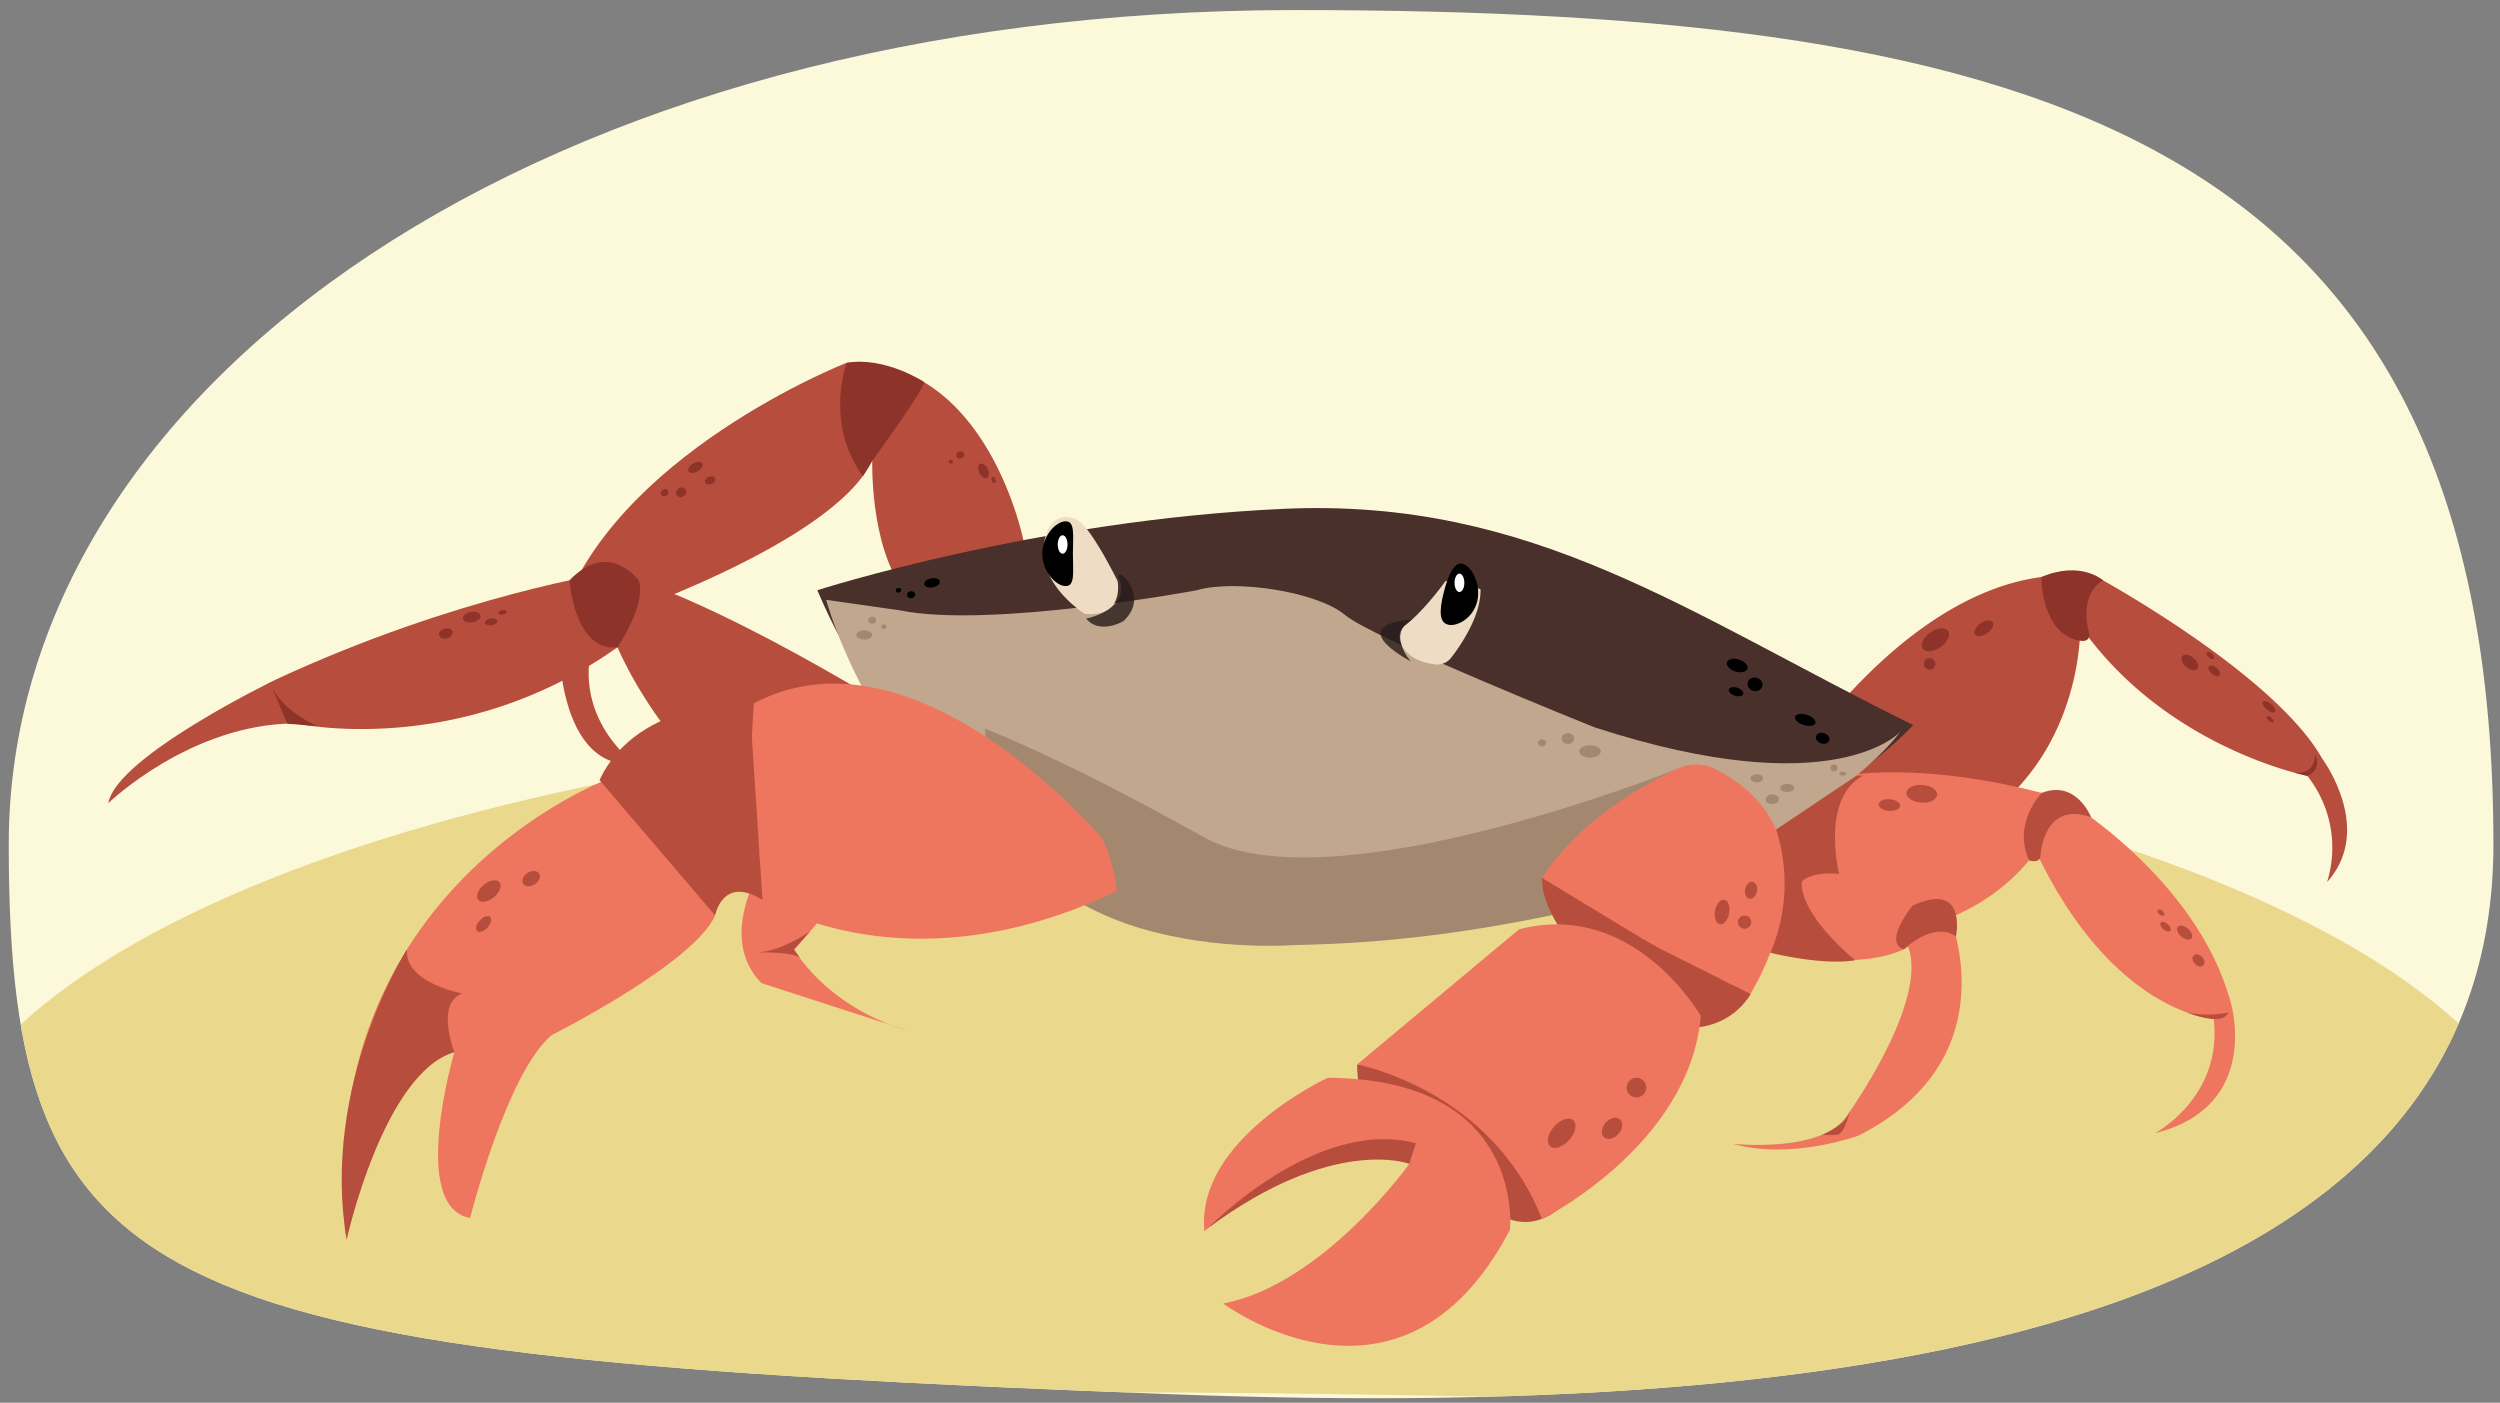 <svg xmlns="http://www.w3.org/2000/svg" xmlns:xlink="http://www.w3.org/1999/xlink" width="760" height="426.43" viewBox="0 0 760 426.43"><rect x="0" y="0" width="760" height="426.43" fill="#808080" stroke="none"/><defs><clipPath id="a"><path d="M758,256.67c0,140.06-173.66,175.81-401.48,167.19C45.7,412.09,2.66,396.73,2.66,256.67s163-253.61,391-253.61S758,41.8,758,256.67Z" fill="none"/></clipPath></defs><path d="M758,256.67c0,140.06-173.66,175.81-401.48,167.19C45.7,412.09,2.66,396.73,2.66,256.67s163-253.61,391-253.61S758,41.8,758,256.67Z" fill="#fcf9db"/><g clip-path="url(#a)"><path d="M775.57,364.74c0,80.06-215.54,58.55-435.64,58.55S-21.49,444.8-21.49,364.74s178.43-145,398.53-145S775.57,284.68,775.57,364.74Z" fill="#ead88c"/></g><path d="M539.45,240.66s43.16-73.33,97.33-65.11a7.54,7.54,0,0,1,2.61.92c8.1,4.55,53.41,30.76,66.55,54.14,0,0,16,21.36,1.48,37.56a35.1,35.1,0,0,0-6-32.31s-40.95-8-67-42.8a1.18,1.18,0,0,0-2.12.64c-.69,11.86-6.32,50.89-49.84,65C582.49,258.7,552.51,270.18,539.45,240.66Z" fill="#b74e3d"/><path d="M632.26,194.77c-11.87-2-11.69-19.35-11.69-19.35,12.11-5.14,18.82,1.05,18.82,1.05s-6.79,2.76-4.72,14.47C634.67,190.94,636.67,195.5,632.26,194.77Z" fill="#8e3329"/><path d="M703.8,229.24s.39,6.24-6.17,5.69l3.79.93S706,234.33,703.8,229.24Z" fill="#8e3329"/><ellipse cx="665.74" cy="201.43" rx="1.74" ry="3.02" transform="translate(79.14 575.16) rotate(-49.34)" fill="#8e3329"/><ellipse cx="689.8" cy="214.92" rx="1.06" ry="2.38" transform="translate(77.28 598.11) rotate(-49.34)" fill="#8e3329"/><ellipse cx="690.16" cy="218.68" rx="0.59" ry="1.31" transform="translate(74.55 599.69) rotate(-49.34)" fill="#8e3329"/><ellipse cx="673.14" cy="203.97" rx="1.15" ry="2.1" transform="translate(79.79 581.66) rotate(-49.34)" fill="#8e3329"/><ellipse cx="671.98" cy="199.31" rx="0.76" ry="1.39" transform="translate(82.91 579.16) rotate(-49.34)" fill="#8e3329"/><ellipse cx="588.36" cy="194.47" rx="4.7" ry="2.72" transform="translate(-5 373.08) rotate(-35.04)" fill="#8e3329"/><ellipse cx="603.07" cy="190.97" rx="3.28" ry="1.8" transform="translate(-0.33 380.9) rotate(-35.04)" fill="#8e3329"/><circle cx="586.59" cy="201.81" r="1.76" fill="#8e3329"/><path d="M528.59,247s28.07-24.5,99-4.08c0,0,40.32,24,50.53,61.76,0,0,9.7,31.64-23,39.81,0,0,20.63-10.91,17.86-34.71,0,0-30.62-1.53-54.1-51,0,0-25,40.32-87.79,19.4C531.14,278.14,516.85,260.78,528.59,247Z" fill="#ef765e"/><path d="M635.71,248.46s-4.42-11.5-15-7.43c0,0-9.08,9.09-3.85,20.57,0,0,3.48,1.09,3.48-1.71C620.3,259.89,621.23,243.3,635.71,248.46Z" fill="#b74e3d"/><path d="M677.39,307.81a32.19,32.19,0,0,1-12.42,0S675.7,312.26,677.39,307.81Z" fill="#b74e3d"/><ellipse cx="664.17" cy="283.58" rx="1.58" ry="2.73" transform="translate(16.27 602.59) rotate(-49.34)" fill="#b74e3d"/><ellipse cx="658.35" cy="281.75" rx="1.04" ry="1.91" transform="translate(15.63 597.54) rotate(-49.34)" fill="#b74e3d"/><ellipse cx="656.92" cy="277.48" rx="0.69" ry="1.26" transform="translate(18.38 594.97) rotate(-49.34)" fill="#b74e3d"/><ellipse cx="668.33" cy="291.92" rx="1.51" ry="2.13" transform="translate(-15.68 544.93) rotate(-43.89)" fill="#b74e3d"/><ellipse cx="584.2" cy="241.29" rx="2.7" ry="4.68" transform="translate(302.48 807.11) rotate(-85.97)" fill="#b74e3d"/><ellipse cx="574.34" cy="244.73" rx="1.79" ry="3.27" transform="translate(289.87 800.46) rotate(-85.97)" fill="#b74e3d"/><path d="M531.92,265.63l60.32,11.74s19.69,44-27.23,67.85c0,0-20.52,7.54-38.12,2.51,0,0,27.56,2.94,34.73-8.79,0,0,24.7-34.32,18.47-51.11,0,0-13.82,10.05-53.2-1.26C526.89,286.57,517.68,266.05,531.92,265.63Z" fill="#ef765e"/><path d="M594.61,284.7s3.6-17.05-13.15-9.43c0,0-9.19,11.11-2.71,13.32C578.75,288.59,587.9,279.83,594.61,284.7Z" fill="#b74e3d"/><path d="M562.28,338s-1.42,6.63-3.77,6.95a18.87,18.87,0,0,1-4.54,0S560.89,342.28,562.28,338Z" fill="#b74e3d"/><path d="M311.23,164.71s-10.89-56-53.88-54.42c0,0-71.92,28.11-87.55,78.94,0,0-2.35,44.82,23.45,43.13,0,0-22.67-15.79-10.94-43.13,0,0,70.83-23.44,82.86-49.24,0,0-.78,25.25,9.38,39.21Z" fill="#b74e3d"/><path d="M281,116.2s-11.77-7.9-23.6-5.91c0,0-6.87,18.33,4.92,34.48l2.9-4.78S280.14,119.63,281,116.2Z" fill="#8e3329"/><ellipse cx="211.43" cy="142.08" rx="2.41" ry="1.39" transform="translate(-42.72 124.75) rotate(-30)" fill="#8e3329"/><ellipse cx="207.07" cy="149.67" rx="1.61" ry="1.41" transform="translate(-48.31 141.96) rotate(-34.13)" fill="#8e3329"/><ellipse cx="202.03" cy="149.81" rx="1.2" ry="1.05" transform="translate(-49.48 151.74) rotate(-37)" fill="#8e3329"/><ellipse cx="215.88" cy="146.03" rx="1.66" ry="1.17" transform="translate(-39.42 93.57) rotate(-22.46)" fill="#8e3329"/><ellipse cx="299" cy="143.15" rx="1.39" ry="2.41" transform="translate(-32.5 142.86) rotate(-25.53)" fill="#8e3329"/><ellipse cx="291.94" cy="138.29" rx="1.23" ry="1.07" transform="translate(-19.52 52.58) rotate(-9.96)" fill="#8e3329"/><ellipse cx="289.04" cy="140.38" rx="0.67" ry="0.59" transform="translate(-19.92 52.11) rotate(-9.96)" fill="#8e3329"/><ellipse cx="302.07" cy="145.9" rx="0.59" ry="0.98" transform="translate(-32.74 125.02) rotate(-22.21)" fill="#8e3329"/><path d="M285.39,224.51s-61.72-40.32-99.24-50.6c0,0-46.9,6.92-102.4,32.72,0,0-48.47,23.45-50.81,37.52,0,0,25-24.23,57.06-24.23,0,0,49.51,11.1,97.72-23.16,0,0,30.48,74.75,107.09,68.5C294.81,265.26,307.79,238.33,285.39,224.51Z" fill="#b74e3d"/><path d="M194.13,176.41s-9-12.54-21,0c0,0,1.37,21.83,14.63,20.35C187.72,196.76,196.76,183.39,194.13,176.41Z" fill="#8e3329"/><path d="M96.55,220.77s-9.67-3.88-13.75-11.55L87.33,220Z" fill="#8e3329"/><ellipse cx="143.42" cy="187.6" rx="2.73" ry="1.58" transform="translate(-28.78 26.01) rotate(-9.42)" fill="#8e3329"/><ellipse cx="149.34" cy="189.06" rx="1.91" ry="1.04" transform="translate(-28.94 27) rotate(-9.42)" fill="#8e3329"/><ellipse cx="152.78" cy="186.15" rx="1.26" ry="0.69" transform="translate(-28.41 27.53) rotate(-9.42)" fill="#8e3329"/><ellipse cx="135.54" cy="192.58" rx="2.13" ry="1.51" transform="translate(-44.87 41.21) rotate(-14.86)" fill="#8e3329"/><path d="M323.71,253.41l-67.58-21s-47,43-24.68,66.45l44.66,14.46s-22-5.19-34.73-24.62c0,0,15.54-16.83,21.79-28.93,0,0,30.1,24.76,63.62,16.32,0,0,8.7-5.66,1.95-18.43A8.58,8.58,0,0,0,323.71,253.41Z" fill="#ef765e"/><path d="M246.29,283.08s-7.91,5.75-15.83,6.5c0,0,11.13-.38,12.82,1.77l-1.9-2.7Z" fill="#b74e3d"/><path d="M248.47,179.43s66.28-21.36,141.91-24.75,122.8,32,191.24,65.75c0,0-68.63,76.67-219.52,57.46C362.1,277.89,284,263.3,248.47,179.43Z" fill="#49302b"/><path d="M251.15,182.35S280,290.89,394.49,287.22,564,240.52,577.75,222.4c0,0-19.76,22.54-93.06-1.31,0,0-67.35-27-75.74-34.1s-33.54-11-45.25-7.53c0,0-62.89,11.71-90.21,6.07Z" fill="#c1a78e"/><path d="M299.5,221.54s23,8.65,66.51,33c38.58,21.59,144.05-20.85,144.05-20.85s26.51,4.24,20.33,28.14c0,0-64.3,24.45-135.9,25.41C394.49,287.22,298.76,295.71,299.5,221.54Z" fill="#a3876f"/><path d="M318.57,161.08a6.1,6.1,0,0,1,5.49-3.92,7,7,0,0,1,4,1.31c4.25,3,11.68,18.14,11.68,18.14s2.28,11.23-9.94,10C329.82,186.63,312.39,175.9,318.57,161.08Z" fill="#efdcc5"/><path d="M439.34,176.77s-6.25,8.78-12.25,13.41a4.39,4.39,0,0,0-1.37,5c1,2.7,3.7,6,10.58,6.8a5.33,5.33,0,0,0,4.83-2c3.09-4,9.11-12.88,8.95-20.77C450.08,179.2,443.21,175.22,439.34,176.77Z" fill="#efdcc5"/><path d="M326.16,168.32c0,5.44.74,9.85-2.19,9.85s-7.11-4.41-7.11-9.85,4.18-9.85,7.11-9.85S326.16,162.88,326.16,168.32Z"/><path d="M449.09,182.76c-1.21,5.12-6.08,7.8-8.83,7.15s-2.71-4.14-1.5-9.25,3.13-9.93,5.88-9.27S450.3,177.65,449.09,182.76Z"/><path d="M510.06,233.67c-9.78,4.55-29.86,15.52-41.31,33.19,0,0,16.66,13.82,15.45,24.73,0,0,40.91.92,47,12.12,0,0,31.87-48.71-9.77-69.93A13,13,0,0,0,510.06,233.67Z" fill="#ef765e"/><path d="M468.75,266.86l28.43,17.24q5.29,3.21,10.83,6l24.18,12.08s-8.59,16.65-31.72,7.56C500.47,309.71,468.48,285.17,468.75,266.86Z" fill="#b74e3d"/><path d="M412.57,323.59s36.7.34,65.85,41.2a63.49,63.49,0,0,0-5.7,3.6c-9,6.3-22.29,5.47-38.71-26.85C434,341.54,412.57,347.53,412.57,323.59Z" fill="#b74e3d"/><path d="M517.05,308.86s-20.2-35.48-55.27-26.35l-49.21,41.08s40.85,7.65,56.18,47C468.75,370.59,513.61,348.31,517.05,308.86Z" fill="#ef765e"/><path d="M403.66,327.64s-40.19,18.55-37.53,46.62c0,0,42.78-36.14,62.32-20.46,0,0-26.17,36.62-56.58,42.47,0,0,54.2,40.59,87.16-22.42C459,373.85,464.08,328,403.66,327.64Z" fill="#ef765e"/><ellipse cx="474.75" cy="344.49" rx="5.3" ry="3.07" transform="translate(-98.58 468.41) rotate(-48.16)" fill="#b74e3d"/><ellipse cx="490.05" cy="343" rx="3.65" ry="2.58" transform="translate(-92.37 479.31) rotate(-48.16)" fill="#b74e3d"/><ellipse cx="523.52" cy="277.25" rx="3.79" ry="2.19" transform="translate(154.94 741.02) rotate(-79.43)" fill="#b74e3d"/><ellipse cx="532.32" cy="270.65" rx="2.61" ry="1.84" transform="translate(168.61 744.29) rotate(-79.43)" fill="#b74e3d"/><circle cx="497.48" cy="330.63" r="2.99" fill="#b74e3d"/><circle cx="530.36" cy="280.33" r="2.02" fill="#b74e3d"/><path d="M367.16,373.41s32.88-33.94,63.26-25.88l-2,6.27S405.36,345,367.16,373.41Z" fill="#b74e3d"/><path d="M335.25,255.09s-58-68.87-107.72-40.35l4.27,58.83s43.28,28.24,107.74-2.7A51,51,0,0,0,335.25,255.09Z" fill="#ef765e"/><path d="M185.34,236.61s-91.22,33.37-80,140.24c0,0,11.46-51.74,32.78-57,0,0-13.86,47.09,4.79,50.41,0,0,11.17-44.27,24.82-55.61,0,0,43.15-21.68,49.65-36.32C217.4,278.32,191.49,238.78,185.34,236.61Z" fill="#ef765e"/><path d="M229.14,213.85s-35-2.21-46.89,23.3l35.15,41.17s2.17-12.33,14.4-4.75l-3.24-49.63Z" fill="#b74e3d"/><path d="M138.14,319.84s-5.85-14.74,2.41-17.84c0,0-17.76-3.17-16.79-13.45,0,0-26.31,40.77-18.4,88.3C105.36,376.85,116.53,326.27,138.14,319.84Z" fill="#b74e3d"/><ellipse cx="148.6" cy="270.87" rx="4.21" ry="2.43" transform="translate(-139.26 158.69) rotate(-39.96)" fill="#b74e3d"/><ellipse cx="147.01" cy="280.92" rx="2.94" ry="1.61" transform="translate(-158.64 196.62) rotate(-46.96)" fill="#b74e3d"/><ellipse cx="161.47" cy="267.09" rx="2.89" ry="2.05" transform="translate(-118.03 128.21) rotate(-32.42)" fill="#b74e3d"/><ellipse cx="323.04" cy="165.52" rx="1.49" ry="2.8" fill="#fff"/><ellipse cx="443.67" cy="177.18" rx="1.49" ry="2.8" fill="#fff"/><path d="M341.54,175.19s7.28,6.68,0,13.62c0,0-7.14,4.28-11.36-.75,0,0,14.4-2.82,9.72-12.9A1,1,0,0,1,341.54,175.19Z" fill="#261b19" opacity="0.8"/><path d="M429.3,188.31s-21.3.92-.44,12.78C428.86,201.09,421.37,192.55,429.3,188.31Z" fill="#261b19" opacity="0.8"/><ellipse cx="483.36" cy="228.44" rx="3.28" ry="1.89" fill="#a3876f"/><ellipse cx="262.74" cy="193.04" rx="2.41" ry="1.39" fill="#a3876f"/><ellipse cx="476.63" cy="224.52" rx="1.89" ry="1.65" fill="#a3876f"/><ellipse cx="534.07" cy="236.61" rx="1.89" ry="1.24" fill="#a3876f"/><ellipse cx="468.79" cy="225.84" rx="1.23" ry="1.07" fill="#a3876f"/><ellipse cx="543.32" cy="239.53" rx="2.14" ry="1.21" fill="#a3876f"/><ellipse cx="538.76" cy="242.96" rx="2.02" ry="1.45" fill="#a3876f"/><circle cx="557.54" cy="233.46" r="1.05" fill="#a3876f"/><ellipse cx="560.15" cy="235.21" rx="1.05" ry="0.56" fill="#a3876f"/><ellipse cx="265.15" cy="188.52" rx="1.23" ry="1.07" fill="#a3876f"/><ellipse cx="268.68" cy="190.52" rx="0.83" ry="0.73" fill="#a3876f"/><ellipse cx="283.34" cy="177.18" rx="2.41" ry="1.39" transform="translate(-26.38 51.68) rotate(-9.96)"/><ellipse cx="528.11" cy="202.31" rx="1.89" ry="3.27" transform="translate(173.66 642.99) rotate(-72.15)"/><ellipse cx="533.51" cy="208.02" rx="2.06" ry="2.29" transform="translate(171.98 652.1) rotate(-72.15)"/><ellipse cx="527.73" cy="210.27" rx="1.27" ry="2.29" transform="translate(165.83 648.15) rotate(-72.15)"/><ellipse cx="548.79" cy="218.84" rx="1.62" ry="3.23" transform="translate(172.28 674.14) rotate(-72.15)"/><ellipse cx="554.09" cy="224.42" rx="1.62" ry="2.11" transform="translate(170.64 683.06) rotate(-72.15)"/><ellipse cx="276.97" cy="180.79" rx="1.23" ry="1.07" transform="translate(-27.09 50.63) rotate(-9.96)"/><ellipse cx="273.15" cy="179.43" rx="0.83" ry="0.73" transform="translate(-26.92 49.95) rotate(-9.96)"/><path d="M539.94,252.17a53.63,53.63,0,0,1-1.73,37.47s15.55,3.95,25.79,2.28c0,0-16.74-13.43-16.26-23.86,0,0,2.12-3.13,11.36-2.43,0,0-5.73-22.9,7.31-29.85h-2Z" fill="#b74e3d"/></svg>